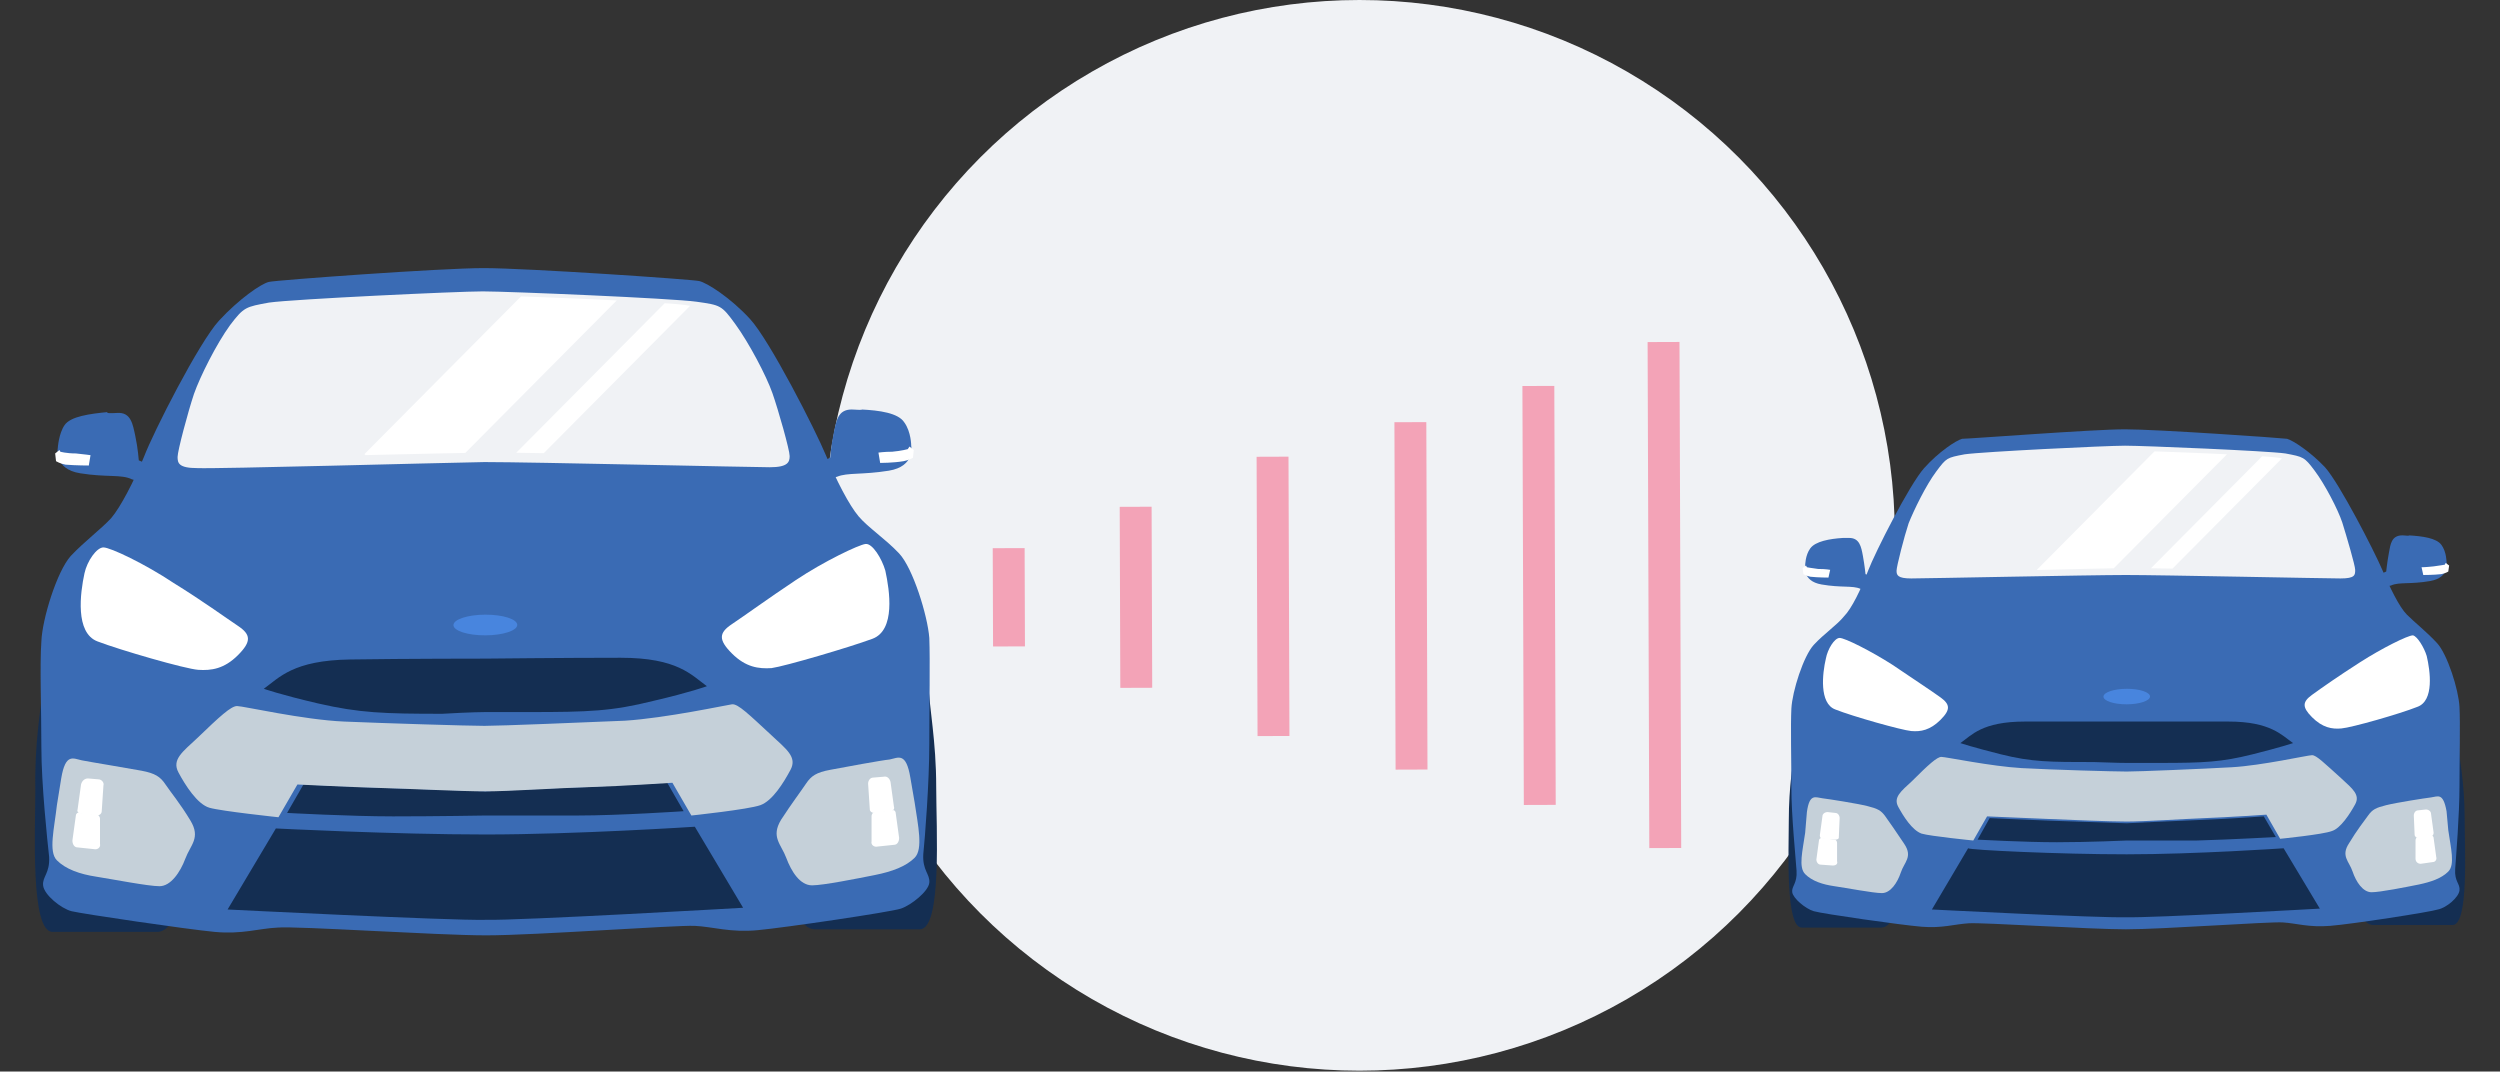 <?xml version="1.0" encoding="utf-8"?>
<!-- Generator: Adobe Illustrator 19.1.0, SVG Export Plug-In . SVG Version: 6.00 Build 0)  -->
<svg version="1.1" xmlns="http://www.w3.org/2000/svg" xmlns:xlink="http://www.w3.org/1999/xlink" x="0px" y="0px"
	 viewBox="0 0 290 124.3" style="enable-background:new 0 0 290 124.3;" xml:space="preserve">
<rect x="0" y="0" width="290" height="124.3" fill="#333333" stroke="none"/>
<g id="Grid">
</g>
<g id="Layer_3" style="display:none;">
</g>
<g id="Layer_2">
	<g>
		<g>
			<circle style="fill:#F0F2F5;" cx="157.7" cy="62.1" r="62.1"/>
			<g>
				<g>
					<g>
						<path style="fill:#142E52;" d="M4.1,91.6c0,4.7-0.6,16.5,2,16.5c2.6,0,12.1,0,12.1,0s1.1,0.1,1.7-1.3
							c0.6-1.4-0.8-26.5-0.8-26.5S5.3,76.7,5,79.6S4,86.2,4.1,91.6z"/>
						<path style="fill:#142E52;" d="M108.6,91.3c0,4.7,0.7,16.5-1.9,16.5c-2.6,0-12.1,0-12.1,0s-1.1,0.1-1.7-1.2
							c-0.6-1.4,0.7-26.5,0.7-26.5s13.8-3.7,14.1-0.8C107.8,82.2,108.6,85.9,108.6,91.3z"/>
						<g>
							<path style="fill:#3A6BB4;" d="M99.9,47.5c2.1,0.1,4.3,0.4,5,1.5c0.8,1.1,0.8,2.7,0.8,2.7s0.5,2.4-2.6,2.9
								c-3.1,0.5-4.8,0.2-6,0.7s-2.4-1.5-2.4-1.5l1.6-0.7c0,0,0.1-1.4,0.4-2.8c0.3-1.5,0.5-2.8,2.1-2.8
								C100.4,47.6,99.9,47.5,99.9,47.5z"/>
							<path style="fill:#FFFFFF;" d="M101.9,52.5l0.2,1.2c0,0,1.5,0,2.7-0.2c0.6-0.1,1.1-0.4,1.1-0.4l0.1-0.9l-0.5-0.4l-0.2,0.3
								c0,0-0.7,0.2-1.8,0.3C102.6,52.4,101.9,52.5,101.9,52.5z"/>
						</g>
						<path style="fill:#3A6BB4;" d="M12.5,47.8c-2.1,0.2-4.3,0.5-5,1.5S6.7,52,6.7,52s-0.5,2.4,2.6,2.9s4.8,0.1,6,0.7
							c1.2,0.5,2.4-1.5,2.4-1.5l-1.6-0.7c0,0-0.1-1.4-0.4-2.8c-0.3-1.4-0.5-2.8-2.1-2.7S12.5,47.8,12.5,47.8z"/>
						<path style="fill:#FFFFFF;" d="M10.5,52.8l-0.2,1.2c0,0-1.5,0-2.7-0.1c-0.6-0.1-1.1-0.4-1.1-0.4l-0.1-0.9l0.5-0.4L7,52.4
							c0,0,0.7,0.2,1.8,0.2C9.8,52.7,10.5,52.8,10.5,52.8z"/>
						<path style="fill:#3A6BB4;" d="M56.1,31.1c5,0,24.1,1.3,25,1.5c0.9,0.2,3.6,1.9,5.9,4.4c2.3,2.5,7.6,12.9,8.8,15.8
							s2.7,5.8,3.8,7.1c1.1,1.3,3.1,2.6,4.7,4.3c1.6,1.7,3.3,7.2,3.5,9.8c0.1,2.6,0,7.9,0,12.3c0,4.4-0.5,10.9-0.7,12.8
							c-0.1,1.9,0.8,2.3,0.7,3.3s-2.1,2.6-3.3,3s-13.4,2.2-16.6,2.5c-3.2,0.3-5.2-0.4-7.3-0.5c-2.2-0.1-18.5,1.1-24.2,1.1
							c-5.7,0-22-1.1-24.2-0.9c-2.2,0.1-4.1,0.8-7.3,0.5s-15.4-2.1-16.6-2.4s-3.2-1.9-3.3-3c-0.1-1,0.8-1.4,0.7-3.3
							C5.5,97.6,4.8,91,4.8,86.7c0-4.4-0.2-9.6,0-12.3c0.1-2.6,1.8-8.1,3.4-9.9c1.6-1.7,3.5-3.1,4.7-4.4c1.1-1.3,2.6-4.2,3.8-7.1
							c1.1-2.9,6.4-13.3,8.7-15.8s4.9-4.3,5.8-4.5C32,32.5,51.1,31.1,56.1,31.1z"/>
						<path style="fill:#C5D0D9;" d="M6.6,93.4c-0.3,2.7-1,5.4,0,6.4s2.6,1.6,4.6,1.9c1.9,0.3,6,1.1,7.3,1.1s2.4-1.6,3-3.2
							c0.6-1.6,1.8-2.4,0.6-4.4s-2.3-3.3-2.9-4.2c-0.6-0.9-1.2-1.3-2.8-1.6s-5.9-1-6.9-1.2c-1-0.2-1.9-0.9-2.4,2.1
							C6.6,93.4,6.6,93.4,6.6,93.4z"/>
						<path style="fill:#FFFFFF;" d="M9.8,66.5c-0.5,2.3-1.1,6.9,1.5,7.9s10.2,3.2,11.7,3.3c1.5,0.1,3-0.1,4.6-1.7
							c1.6-1.6,1.5-2.4,0-3.4c-1.5-1-4.1-2.9-7.5-5c-3.3-2.2-7.3-4.1-8.1-4.1S10.1,65.1,9.8,66.5z"/>
						<path style="fill:#FFFFFF;" d="M11.3,94.6l-1.9-0.2c-0.3,0-0.5-0.3-0.4-0.5l0.4-2.9c0.1-0.4,0.4-0.7,0.8-0.7l1.2,0.1
							c0.4,0,0.7,0.4,0.6,0.7l-0.2,3C11.8,94.4,11.5,94.6,11.3,94.6z"/>
						<path style="fill:#FFFFFF;" d="M10.9,98.5l-1.9-0.2c-0.4,0-0.6-0.4-0.6-0.8l0.4-2.9c0-0.2,0.2-0.4,0.4-0.3l2,0.2
							c0.2,0,0.4,0.2,0.4,0.5l0,2.9C11.7,98.3,11.3,98.6,10.9,98.5z"/>
						<line style="fill:#FFFFFF;" x1="56.3" y1="94.6" x2="56.3" y2="91.8"/>
						<path style="fill:#C5D0D9;" d="M106.1,93.1c0.4,2.7,1,5.4,0,6.4c-1,1-2.6,1.6-4.6,2s-6,1.2-7.3,1.2c-1.4,0-2.4-1.6-3-3.2
							c-0.6-1.6-1.8-2.4-0.6-4.4c1.3-2,2.3-3.3,2.9-4.2c0.6-0.9,1.2-1.3,2.8-1.6s5.9-1.1,6.9-1.2c1-0.2,1.9-0.9,2.4,2.1
							C106.1,93.1,106.1,93.1,106.1,93.1z"/>
						<path style="fill:#F0F2F5;" d="M56.2,53.6c5.6,0,31,0.6,33.1,0.6s2.3-0.6,2.3-1.3c0-0.7-1.3-5.3-2-7.3s-2.7-5.8-4.3-8
							s-1.7-2.2-4.5-2.6c-2.8-0.4-21.9-1.2-24.8-1.2c-2.9,0-22,0.9-24.8,1.3c-2.7,0.5-2.9,0.5-4.5,2.6c-1.6,2.2-3.5,6-4.2,8
							c-0.7,2.1-1.9,6.6-1.9,7.3c0,0.7,0.1,1.3,2.3,1.3C25.2,54.4,50.6,53.7,56.2,53.6z"/>
						<path style="fill:#FFFFFF;" d="M102.7,66.2c0.5,2.3,1.2,6.9-1.5,7.9S91,77.3,89.5,77.5c-1.5,0.1-3-0.1-4.6-1.7s-1.5-2.4,0-3.4
							c1.5-1,4.1-2.9,7.4-5.1c3.3-2.2,7.3-4.1,8.1-4.2S102.3,64.8,102.7,66.2z"/>
						<path style="fill:#142E52;" d="M56.3,96.8c10.6,0,24.3-0.9,24.3-0.9l5.6,9.4c0,0-26,1.5-29.9,1.4c-4,0.1-29.9-1.2-29.9-1.2
							l5.6-9.4C32,96.1,45.7,96.8,56.3,96.8z"/>
						<path style="fill:#142E52;" d="M56.3,82.6c0,0,1.6,0,5.1,0c6.9,0,9.6-0.1,14.4-1.3c4.3-1,6.2-1.7,6.2-1.7
							c-1.8-1.3-3.4-3.3-10-3.3s-15.7,0.1-15.7,0.1s-9.1,0-15.7,0.1s-8.2,2.1-10,3.4c0,0,2,0.7,6.3,1.7c4.8,1.1,7.6,1.2,14.4,1.2
							C54.7,82.6,56.3,82.6,56.3,82.6z"/>
						<path style="fill:#FFFFFF;" d="M101.4,94.3l1.9-0.2c0.3,0,0.5-0.3,0.4-0.5l-0.4-2.9c-0.1-0.4-0.4-0.7-0.8-0.6l-1.2,0.1
							c-0.4,0-0.6,0.4-0.6,0.7l0.2,3C100.9,94.1,101.1,94.3,101.4,94.3z"/>
						<path style="fill:#FFFFFF;" d="M101.8,98.2l1.9-0.2c0.4,0,0.6-0.4,0.6-0.8l-0.4-2.9c0-0.2-0.2-0.4-0.4-0.3l-2,0.2
							c-0.2,0-0.4,0.2-0.4,0.5l0,2.9C101,98,101.4,98.3,101.8,98.2z"/>
						<path style="fill:#142E52;" d="M56.3,94.6c0,0,5.8,0,10.7,0s12.3-0.5,12.3-0.5l-1.9-3.3c0,0-5.6,0.3-9.3,0.5
							c-3.7,0.1-11.8,0.5-11.8,0.5s-8.1-0.3-11.8-0.4c-3.7-0.1-9.3-0.4-9.3-0.4l-1.9,3.3c0,0,7.3,0.4,12.3,0.4S56.3,94.6,56.3,94.6z
							"/>
						<path style="fill:#C5D0D9;" d="M56.3,91.8c2.8,0,8.6-0.4,12.2-0.5c3.5-0.1,9.5-0.5,9.5-0.5l2.2,3.8c0,0,6.6-0.7,8-1.2
							s2.7-2.6,3.5-4.1c0.8-1.5-0.5-2.4-2.2-4c-2.6-2.4-3.9-3.7-4.6-3.6s-7.7,1.6-12.4,1.9c-4.7,0.2-14.5,0.6-16.3,0.6
							c-1.8,0-11.6-0.3-16.3-0.5s-11.7-1.8-12.4-1.8c-0.7,0-2,1.2-4.6,3.7c-1.7,1.6-3,2.5-2.2,4c0.8,1.5,2.2,3.7,3.6,4.1
							s8,1.1,8,1.1l2.2-3.8c0,0,6,0.3,9.5,0.4C47.7,91.5,53.5,91.8,56.3,91.8z"/>
						
							<ellipse transform="matrix(1 -3.373203e-003 3.373203e-003 1 -0.244 0.19)" style="fill:#4885DE;" cx="56.3" cy="72.5" rx="3.7" ry="1.2"/>
					</g>
					<g>
						<defs>
							<path id="SVGID_21_" d="M57.2,52.5c5.1,0,28.1,0.5,30.1,0.5c2,0,2.1-0.5,2.1-1.2c0-0.6-1.2-4.8-1.8-6.7
								c-0.6-1.9-2.4-5.3-3.9-7.3c-1.5-2-1.6-2-4.1-2.4c-2.5-0.4-19.9-1.1-22.5-1.1c-2.6,0-20,0.8-22.5,1.2c-2.5,0.4-2.6,0.4-4,2.4
								c-1.4,2-3.2,5.4-3.8,7.3c-0.6,1.9-1.7,6-1.7,6.7c0,0.6,0.1,1.1,2.1,1.1C29,53.2,52.1,52.5,57.2,52.5z"/>
						</defs>
						<clipPath id="SVGID_2_">
							<use xlink:href="#SVGID_21_"  style="overflow:visible;"/>
						</clipPath>
						<g style="clip-path:url(#SVGID_2_);">
							
								<rect x="54.8" y="22.2" transform="matrix(0.71 0.705 -0.705 0.71 46.515 -29.41)" style="fill:#FFFFFF;" width="8.2" height="39"/>
							
								<rect x="68.7" y="27.9" transform="matrix(0.71 0.705 -0.705 0.71 51.357 -36.451)" style="fill:#FFFFFF;" width="2.3" height="32.3"/>
						</g>
					</g>
				</g>
			</g>
			<g>
				<g>
					<path style="fill:#142E52;" d="M207.5,95.2c0,3.5-0.4,12.4,1.5,12.4c2,0,9.1,0,9.1,0s0.9,0.1,1.3-0.9s-0.6-19.9-0.6-19.9
						s-10.3-2.7-10.5-0.5C208,88.4,207.5,91.2,207.5,95.2z"/>
					<path style="fill:#142E52;" d="M285.9,94.9c0,3.5,0.5,12.4-1.4,12.4c-2,0-9.1,0-9.1,0s-0.9,0.1-1.3-0.9s0.5-19.9,0.5-19.9
						s10.3-2.8,10.5-0.6S285.9,90.9,285.9,94.9z"/>
					<g>
						<path style="fill:#3A6BB4;" d="M279.4,62.1c1.6,0.1,3.2,0.3,3.8,1.1c0.6,0.8,0.6,2,0.6,2s0.4,1.8-1.9,2.2
							c-2.3,0.4-3.6,0.1-4.5,0.5c-0.9,0.4-1.8-1.1-1.8-1.1l1.2-0.5c0,0,0.1-1,0.3-2.1c0.2-1.1,0.3-2.1,1.6-2.1
							C279.8,62.2,279.4,62.1,279.4,62.1z"/>
						<path style="fill:#FFFFFF;" d="M280.9,65.8l0.2,0.9c0,0,1.2,0,2.1-0.1c0.5-0.1,0.8-0.3,0.8-0.3l0.1-0.7l-0.4-0.3l-0.1,0.2
							c0,0-0.5,0.1-1.3,0.2C281.4,65.8,280.9,65.8,280.9,65.8z"/>
					</g>
					<path style="fill:#3A6BB4;" d="M213.8,62.4c-1.6,0.1-3.2,0.4-3.8,1.2s-0.6,2-0.6,2s-0.4,1.8,1.9,2.2s3.6,0.1,4.5,0.5
						c0.9,0.4,1.8-1.2,1.8-1.2l-1.2-0.5c0,0-0.1-1-0.3-2.1c-0.2-1.1-0.4-2.1-1.6-2.1C213.4,62.4,213.8,62.4,213.8,62.4z"/>
					<path style="fill:#FFFFFF;" d="M212.3,66.1l-0.2,0.9c0,0-1.2,0-2.1-0.1c-0.5-0.1-0.8-0.3-0.8-0.3l-0.1-0.7l0.4-0.3l0.1,0.2
						c0,0,0.5,0.1,1.3,0.2C211.8,66,212.3,66.1,212.3,66.1z"/>
					<path style="fill:#3A6BB4;" d="M246.5,49.8c3.7,0,18.1,1,18.8,1.1c0.7,0.2,2.7,1.5,4.4,3.3c1.7,1.9,5.7,9.7,6.6,11.8
						c0.9,2.1,2,4.4,2.9,5.3c0.9,0.9,2.3,2,3.5,3.3s2.5,5.4,2.6,7.4c0.1,2,0,5.9,0,9.2c0,3.3-0.4,8.2-0.5,9.6
						c-0.1,1.5,0.6,1.7,0.5,2.5c-0.1,0.8-1.5,2-2.5,2.2c-0.9,0.3-10,1.7-12.5,1.9s-3.9-0.3-5.5-0.4c-1.6-0.1-13.9,0.8-18.2,0.8
						c-4.2,0-16.5-0.8-18.2-0.7s-3.1,0.6-5.5,0.4s-11.5-1.5-12.5-1.8s-2.4-1.5-2.5-2.2s0.6-1,0.5-2.5c-0.1-1.5-0.6-6.4-0.6-9.6
						s-0.1-7.2,0-9.2s1.4-6.1,2.6-7.4s2.7-2.3,3.5-3.3c0.9-0.9,2-3.2,2.8-5.3s4.8-10,6.5-11.9s3.7-3.2,4.4-3.4
						C228.5,50.9,242.8,49.8,246.5,49.8z"/>
					<path style="fill:#C5D0D9;" d="M209.4,96.6c-0.3,2.1-0.8,4,0,4.8c0.8,0.8,2,1.2,3.4,1.4s4.5,0.8,5.5,0.8s1.8-1.2,2.2-2.4
						c0.4-1.2,1.4-1.8,0.4-3.3s-1.7-2.5-2.2-3.2c-0.5-0.7-0.9-0.9-2.1-1.2s-4.4-0.8-5.2-0.9c-0.8-0.1-1.5-0.6-1.8,1.6
						C209.4,96.6,209.4,96.6,209.4,96.6z"/>
					<path style="fill:#FFFFFF;" d="M211.8,76.4c-0.4,1.7-0.8,5.2,1.1,5.9c2,0.8,7.7,2.4,8.8,2.5c1.1,0.1,2.2-0.1,3.4-1.3
						c1.2-1.2,1.1-1.8,0-2.6s-3.1-2.1-5.6-3.8c-2.5-1.6-5.5-3.1-6.1-3.1C212.8,74,212,75.3,211.8,76.4z"/>
					<path style="fill:#FFFFFF;" d="M212.9,97.4l-1.5-0.1c-0.2,0-0.3-0.2-0.3-0.4l0.3-2.2c0-0.3,0.3-0.5,0.6-0.5l0.9,0.1
						c0.3,0,0.5,0.3,0.5,0.6l-0.1,2.3C213.3,97.3,213.1,97.4,212.9,97.4z"/>
					<path style="fill:#FFFFFF;" d="M212.6,100.4l-1.4-0.1c-0.3,0-0.5-0.3-0.5-0.6l0.3-2.2c0-0.2,0.2-0.3,0.3-0.3l1.5,0.2
						c0.2,0,0.3,0.2,0.3,0.4l0,2.1C213.2,100.2,213,100.4,212.6,100.4z"/>
					<line style="fill:#FFFFFF;" x1="246.7" y1="97.5" x2="246.7" y2="95.3"/>
					<path style="fill:#C5D0D9;" d="M284,96.3c0.3,2.1,0.8,4,0,4.8c-0.8,0.8-2,1.2-3.4,1.5c-1.5,0.3-4.5,0.9-5.5,0.9
						s-1.8-1.2-2.2-2.4c-0.4-1.2-1.4-1.8-0.4-3.3c0.9-1.5,1.7-2.5,2.2-3.2s0.9-0.9,2.1-1.2s4.4-0.8,5.2-0.9c0.8-0.1,1.4-0.6,1.8,1.6
						C284,96.3,284,96.3,284,96.3z"/>
					<path style="fill:#F0F2F5;" d="M246.6,66.7c4.2,0,23.2,0.4,24.9,0.4s1.7-0.4,1.7-1c0-0.5-1-3.9-1.5-5.5c-0.5-1.5-2-4.4-3.2-6
						s-1.3-1.6-3.4-2c-2.1-0.3-16.4-0.9-18.6-0.9c-2.2,0-16.5,0.7-18.6,1c-2.1,0.4-2.1,0.4-3.3,2c-1.2,1.6-2.6,4.5-3.2,6
						c-0.5,1.5-1.4,5-1.4,5.5c0,0.5,0.1,0.9,1.7,0.9S242.4,66.7,246.6,66.7z"/>
					<path style="fill:#FFFFFF;" d="M281.5,76.1c0.4,1.7,0.9,5.2-1.1,5.9c-2,0.8-7.6,2.4-8.8,2.5c-1.1,0.1-2.2-0.1-3.4-1.3
						c-1.2-1.2-1.1-1.8,0-2.6s3.1-2.2,5.6-3.8c2.5-1.6,5.5-3.1,6.1-3.1C280.4,73.8,281.2,75.1,281.5,76.1z"/>
					<path style="fill:#142E52;" d="M246.7,99.1c8,0,18.2-0.7,18.2-0.7l4.2,7c0,0-19.5,1.1-22.5,1c-3,0.1-22.5-0.9-22.5-0.9l4.2-7.1
						C228.5,98.6,238.8,99.1,246.7,99.1z"/>
					<path style="fill:#142E52;" d="M246.7,88.5c0,0,1.2,0,3.8,0c5.2,0,7.2-0.1,10.8-1c3.2-0.8,4.7-1.3,4.7-1.3
						c-1.3-0.9-2.6-2.5-7.5-2.5c-5,0-11.8,0-11.8,0s-6.8,0-11.8,0s-6.2,1.6-7.5,2.5c0,0,1.5,0.5,4.7,1.3c3.6,0.9,5.7,0.9,10.8,0.9
						C245.4,88.5,246.7,88.5,246.7,88.5z"/>
					<path style="fill:#FFFFFF;" d="M280.5,97.2L282,97c0.2,0,0.3-0.2,0.3-0.4l-0.3-2.2c0-0.3-0.3-0.5-0.6-0.5l-0.9,0.1
						c-0.3,0-0.5,0.3-0.5,0.6l0.1,2.3C280.2,97.1,280.3,97.2,280.5,97.2z"/>
					<path style="fill:#FFFFFF;" d="M280.8,100.2l1.4-0.2c0.3,0,0.5-0.3,0.4-0.6l-0.3-2.2c0-0.2-0.2-0.3-0.3-0.3l-1.5,0.2
						c-0.2,0-0.3,0.2-0.3,0.4l0,2.1C280.2,100,280.5,100.2,280.8,100.2z"/>
					<path style="fill:#142E52;" d="M246.7,97.5c0,0,4.3,0,8.1,0c3.7-0.1,9.2-0.4,9.2-0.4l-1.4-2.4c0,0-4.2,0.3-7,0.4
						c-2.8,0.1-8.9,0.4-8.9,0.4s-6.1-0.2-8.9-0.3c-2.8-0.1-7-0.3-7-0.3l-1.4,2.5c0,0,5.5,0.3,9.2,0.3S246.7,97.5,246.7,97.5z"/>
					<path style="fill:#C5D0D9;" d="M246.7,95.3c2.1,0,6.5-0.3,9.1-0.4c2.7-0.1,7.1-0.4,7.1-0.4l1.6,2.8c0,0,5-0.5,6-0.9
						c1-0.3,2.1-2,2.7-3.1s-0.3-1.8-1.6-3c-2-1.8-2.9-2.7-3.4-2.7c-0.5,0-5.8,1.2-9.3,1.4c-3.5,0.2-10.9,0.5-12.2,0.5
						s-8.7-0.2-12.2-0.4c-3.5-0.2-8.8-1.3-9.3-1.3c-0.5,0-1.5,0.9-3.4,2.8c-1.3,1.2-2.2,1.9-1.6,3c0.6,1.1,1.6,2.7,2.7,3.1
						c1,0.3,6,0.8,6,0.8l1.6-2.8c0,0,4.5,0.2,7.1,0.3C240.2,95.1,244.6,95.3,246.7,95.3z"/>
					
						<ellipse transform="matrix(1 -3.373203e-003 3.373203e-003 1 -0.271 0.833)" style="fill:#4885DE;" cx="246.7" cy="80.8" rx="2.7" ry="0.9"/>
				</g>
				<g>
					<defs>
						<path id="SVGID_23_" d="M247.3,65.9c3.8,0,21.1,0.4,22.6,0.4c1.5,0,1.6-0.4,1.6-0.9c0-0.5-0.9-3.6-1.3-5s-1.8-4-2.9-5.5
							s-1.2-1.5-3-1.8c-1.9-0.3-14.9-0.8-16.9-0.8c-2,0-15,0.6-16.9,0.9c-1.9,0.3-2,0.3-3,1.8c-1.1,1.5-2.4,4.1-2.9,5.5
							c-0.5,1.4-1.3,4.5-1.3,5c0,0.5,0.1,0.9,1.6,0.9C226.2,66.4,243.5,65.9,247.3,65.9z"/>
					</defs>
					<clipPath id="SVGID_4_">
						<use xlink:href="#SVGID_23_"  style="overflow:visible;"/>
					</clipPath>
					<g style="clip-path:url(#SVGID_4_);">
						
							<rect x="245.6" y="43.1" transform="matrix(0.71 0.705 -0.705 0.71 112.936 -158.444)" style="fill:#FFFFFF;" width="6.2" height="29.3"/>
						
							<rect x="256" y="47.4" transform="matrix(0.71 0.705 -0.705 0.71 116.577 -163.734)" style="fill:#FFFFFF;" width="1.8" height="24.2"/>
					</g>
				</g>
			</g>
		</g>
		<g>
			<g>
				<g>
					
						<rect x="115.2" y="63.6" transform="matrix(-1 3.373203e-003 -3.373203e-003 -1 234.309 138.191)" style="fill-rule:evenodd;clip-rule:evenodd;fill:#F3A3B7;" width="3.7" height="11.4"/>
					
						<rect x="129.9" y="58.7" transform="matrix(-1 3.373203e-003 -3.373203e-003 -1 263.755 138.042)" style="fill-rule:evenodd;clip-rule:evenodd;fill:#F3A3B7;" width="3.7" height="21"/>
					
						<rect x="145.9" y="53" transform="matrix(-1 3.373203e-003 -3.373203e-003 -1 295.654 137.881)" style="fill-rule:evenodd;clip-rule:evenodd;fill:#F3A3B7;" width="3.7" height="32.4"/>
					
						<rect x="161.8" y="49" transform="matrix(-1 3.373203e-003 -3.373203e-003 -1 327.554 137.72)" style="fill-rule:evenodd;clip-rule:evenodd;fill:#F3A3B7;" width="3.7" height="40.3"/>
					
						<rect x="176.7" y="44.8" transform="matrix(-1 3.373203e-003 -3.373203e-003 -1 357.315 137.569)" style="fill-rule:evenodd;clip-rule:evenodd;fill:#F3A3B7;" width="3.7" height="48.6"/>
					
						<rect x="191.2" y="39.7" transform="matrix(-1 3.373203e-003 -3.373203e-003 -1 386.354 137.422)" style="fill-rule:evenodd;clip-rule:evenodd;fill:#F3A3B7;" width="3.7" height="58.7"/>
				</g>
			</g>
		</g>
	</g>
</g>
</svg>
